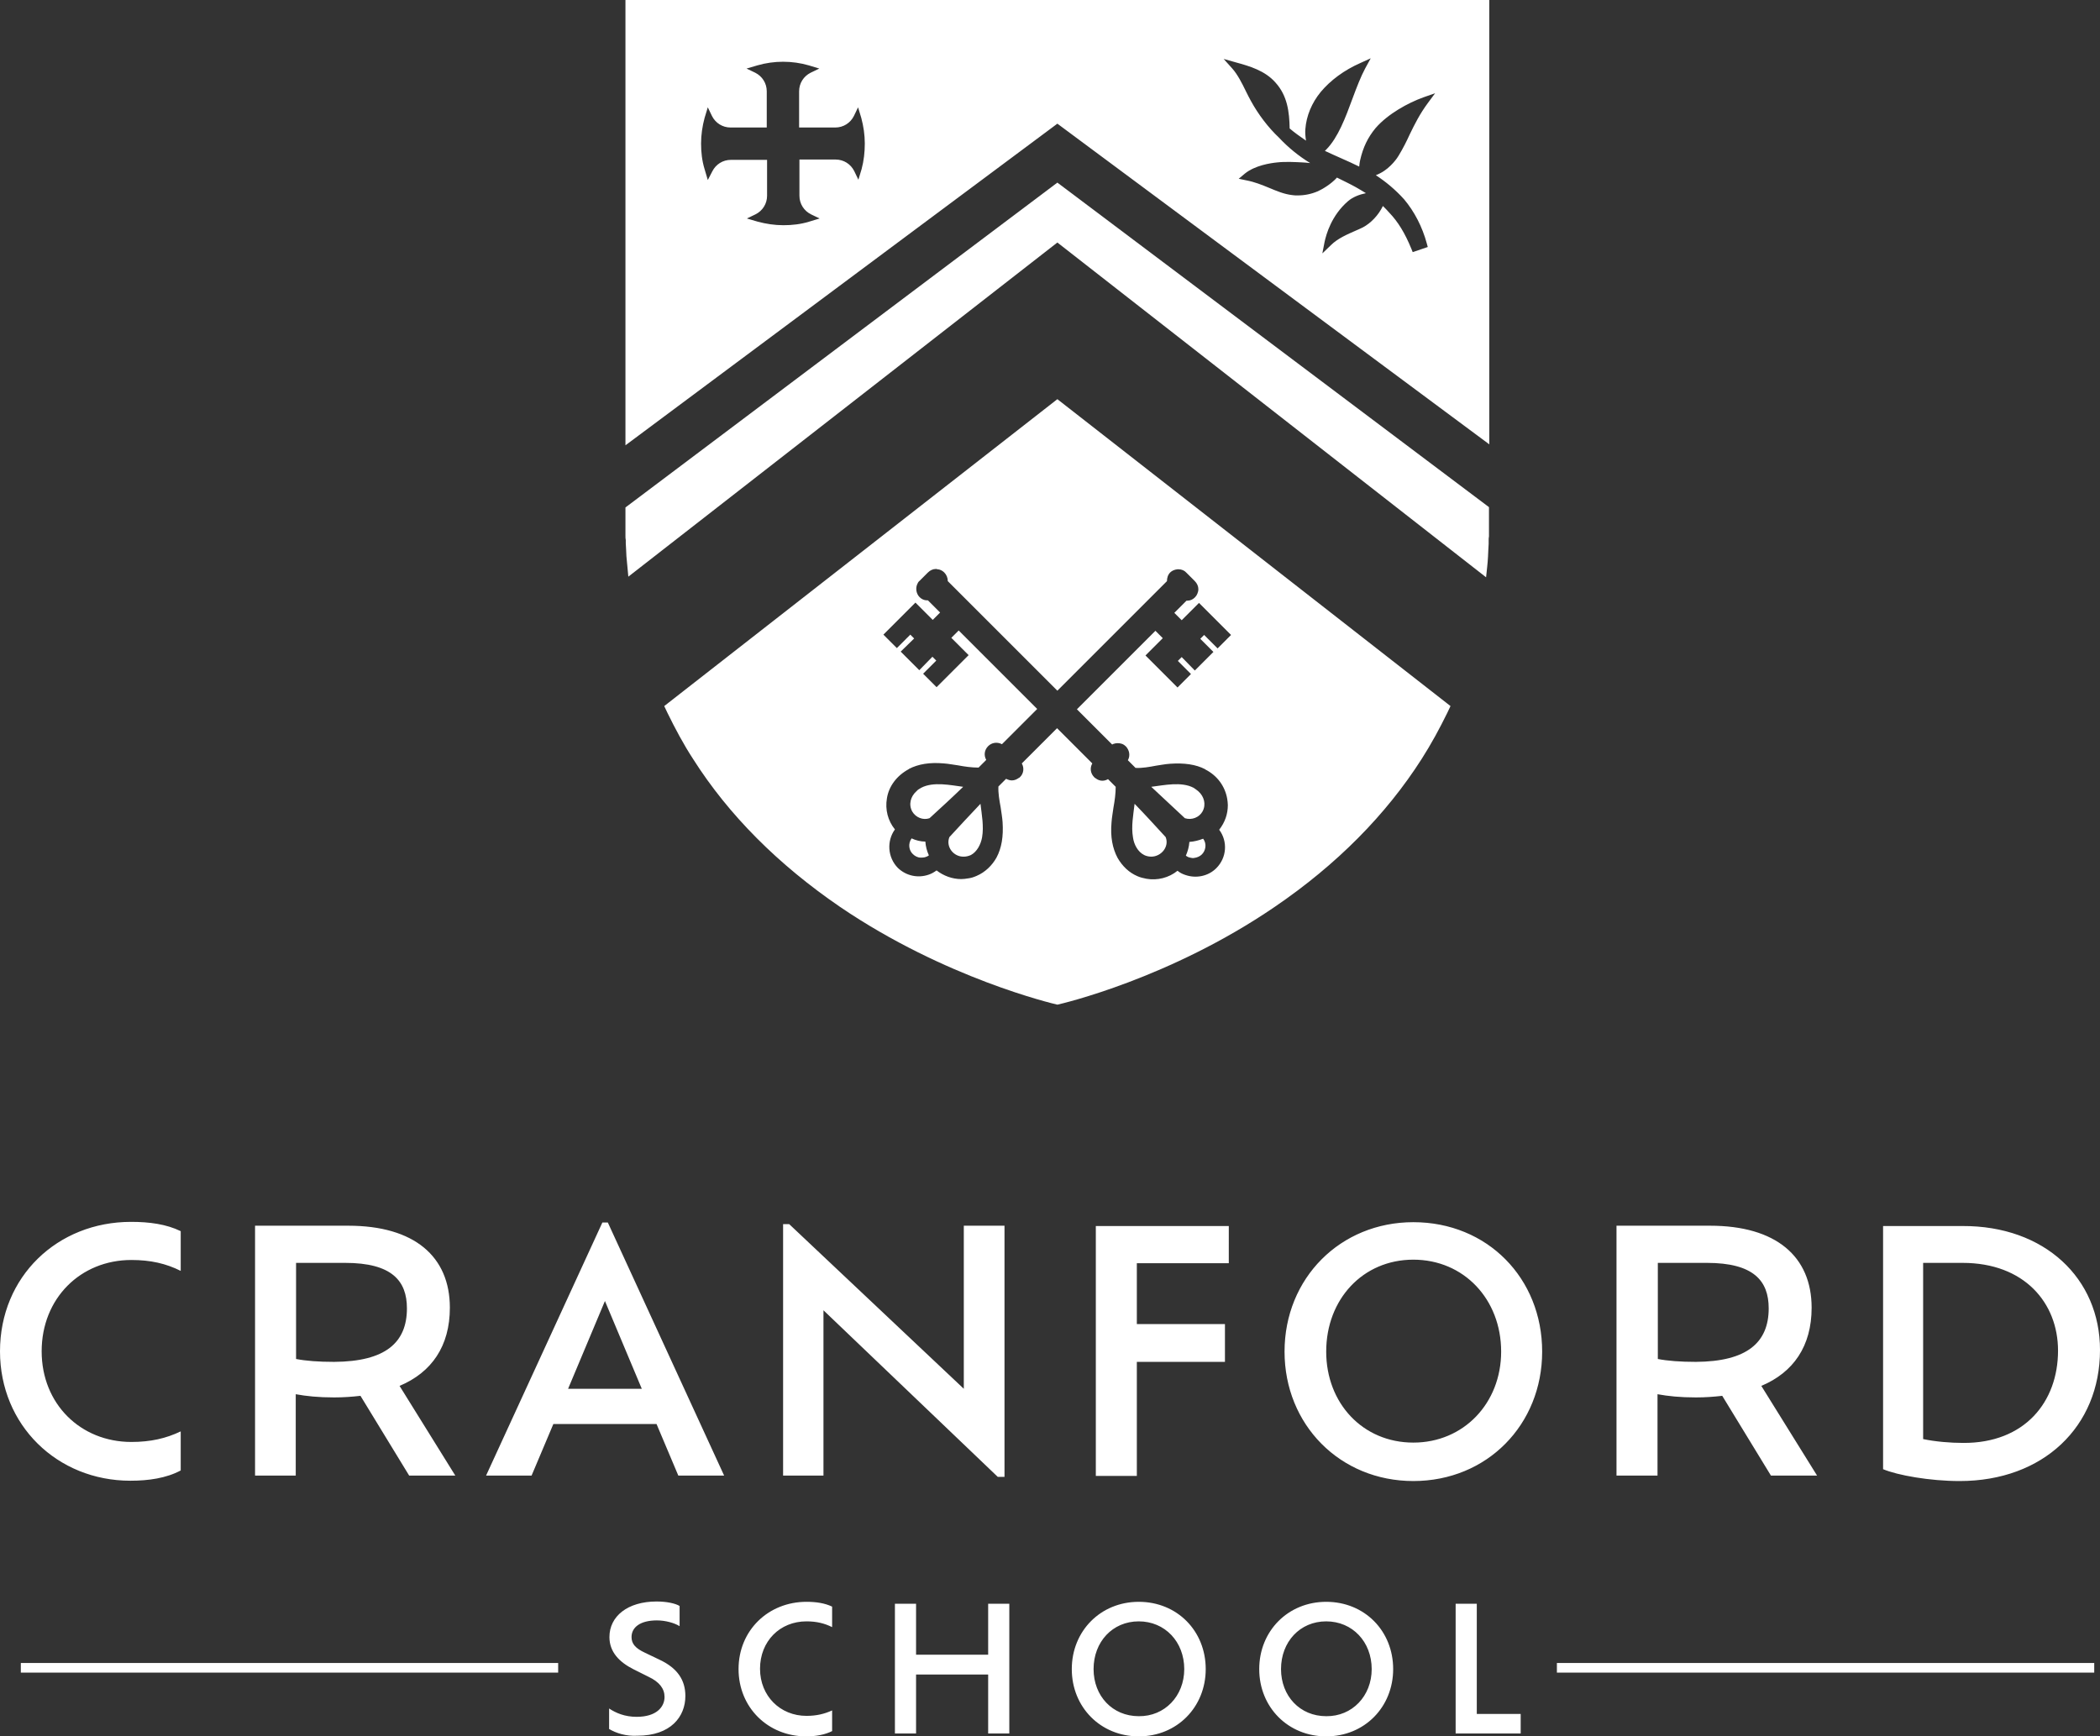 <svg xmlns="http://www.w3.org/2000/svg" xml:space="preserve" id="Layer_1" width="655.4" height="542" x="0" y="0" version="1.1" viewBox="0 0 655.4 542"><rect x="0" y="0" width="655.4" height="542" fill="#333333" stroke="none"/><style id="style2" type="text/css">.st0{fill:#fff}</style><g id="g840" transform="translate(-17.3 -19.7)"><path id="path4" d="M503.2 538.8h167.7v3H503.2Zm-479.4 0h167.7v3H23.8Z" class="st0" style="fill:#fff"/><g id="g8"><path id="path6" d="M73.7 478.7c-4.5 2.4-10 3.2-15.7 3.2-22.9 0-40.7-17.4-40.7-40.4 0-23.3 17.9-40.4 40.9-40.4 5.7 0 11 .7 15.5 2.9v12.4c-4.6-2.3-9.4-3.4-15.4-3.4-15.9 0-28 12-28 28.5 0 16.4 12.1 28.3 28 28.3 6 0 10.8-1.1 15.4-3.3zm71.3 1.6-15.2-24.9c-2.6.3-5.3.5-8.2.5-5 0-8.7-.4-12-1v25.4H96.9v-78H126c20.6 0 31.7 9.6 31.7 25.6 0 12-5.7 20.2-15.7 24.4l17.4 28zm-.7-52.2c0-8.6-4.7-14.2-19.3-14.2h-15.3v30c3.1.6 7 .9 11.9.9 16-.1 22.7-6 22.7-16.7zm77.9 36.1H190l-6.8 16.1H169l36.3-79h1.7l36.3 79H229Zm-16.1-38.4-11.5 27.4h23zm124.7-23.5v78.4h-2.1l-54.4-52v51.6h-12.6v-78.5h1.9l54.5 51.4v-50.9zm41.3 11.7v19h27.5v11.8h-27.5v35.6h-12.8v-78h41.5V414Zm46.1 27.6c0-22.9 17.4-40.4 40.2-40.4 23.1 0 40.2 17.5 40.2 40.4 0 22.8-17.2 40.4-40.2 40.4-22.9 0-40.2-17.6-40.2-40.4zm67.6 0c0-16.3-11.6-28.7-27.4-28.7-15.8 0-27.2 12.4-27.2 28.7 0 16.1 11.4 28.4 27.2 28.4 15.7 0 27.4-12.3 27.4-28.4zm84.2 38.7-15.2-24.9c-2.6.3-5.3.5-8.2.5-5 0-8.7-.4-12-1v25.4h-12.8v-78H551c20.6 0 31.7 9.6 31.7 25.6 0 12-5.7 20.2-15.7 24.4l17.4 28zm-.7-52.2c0-8.6-4.7-14.2-19.3-14.2h-15.3v30c3.1.6 7 .9 11.9.9 15.9-.1 22.7-6 22.7-16.7zm103.4 13c0 23.9-17.7 40.9-43.8 40.9-9.3 0-19.4-1.8-23.9-3.7v-75.9h24.8c25.6-.1 42.9 16.3 42.9 38.7zm-13.1.2c0-14.9-10.5-27.4-29.8-27.4h-12.3v55c3.8.8 8.5 1.2 12.5 1.2 19.2.1 29.6-12.8 29.6-28.8z" class="st0" style="fill:#fff"/></g><g id="g12"><path id="path10" d="M207.4 559.4V553c2.1 1.4 4.9 2.6 8.6 2.6 6.2 0 8.7-3.1 8.7-6.2 0-2.6-1.6-4.7-5-6.3l-4.6-2.3c-4.6-2.3-7.6-5.5-7.6-10.1 0-6.5 5.7-11.1 14.7-11.1 3.2 0 5.9.6 7.2 1.4v6.3c-1.6-1-4.4-1.8-7.1-1.8-5.1 0-7.9 2.1-7.9 5.2 0 2.1 1.2 3.5 4.2 4.9l4.6 2.2c5.5 2.6 8 6.3 8 11.3 0 6.4-4.5 12.4-15 12.4-3.5.2-6.6-.8-8.8-2.1zm69.7.6c-2.3 1.2-5.2 1.7-8.2 1.7-11.9 0-21.1-9-21.1-21 0-12.1 9.3-21 21.2-21 3 0 5.7.4 8 1.5v6.4c-2.4-1.2-4.9-1.8-8-1.8-8.3 0-14.5 6.2-14.5 14.8 0 8.5 6.3 14.7 14.5 14.7 3.1 0 5.6-.6 8-1.7v6.4zm55.2-39.7v40.5h-6.6v-18.4h-22.5v18.4h-6.6v-40.5h6.6v15.9h22.5v-15.9zm19.5 20.4c0-11.9 9-21 20.9-21 12 0 20.9 9.1 20.9 21 0 11.8-8.9 21-20.9 21-11.9 0-20.9-9.1-20.9-21zm35.1 0c0-8.5-6-14.9-14.2-14.9s-14.1 6.4-14.1 14.9c0 8.4 5.9 14.7 14.1 14.7 8.1.1 14.2-6.3 14.2-14.7zm23.4 0c0-11.9 9-21 20.9-21 12 0 20.9 9.1 20.9 21 0 11.8-8.9 21-20.9 21-11.9 0-20.9-9.1-20.9-21zm35.1 0c0-8.5-6-14.9-14.2-14.9s-14.1 6.4-14.1 14.9c0 8.4 5.9 14.7 14.1 14.7 8.1.1 14.2-6.3 14.2-14.7zm46.5 14v6.1h-20.3v-40.5h6.6v34.4z" class="st0" style="fill:#fff"/></g><path id="path14" d="m347.3 144.3-122.7 95.8c0 .1.1.1.1.2.3.6.6 1.3.9 1.9 2.4 4.9 5 9.8 8 14.4 11.1 17.5 26.6 33 45.9 46.2 32.8 22.3 66.5 30.2 67.8 30.5 1.4-.3 35-8.1 67.8-30.5 19.4-13.2 34.8-28.8 45.9-46.2 3-4.7 5.6-9.5 8-14.4.3-.6.6-1.3.9-1.9 0-.1.1-.1.1-.2zm48.7 78.9-5.8 5.8-4.1-4.2-1.2 1.2 4.1 4.1-4.2 4.2-7.2-7.2-2.8-2.8 5.4-5.4-2.3-2.3-24.5 24.5 11 11c.1-.1.3-.1.4-.2.9-.3 1.8-.3 2.7 0 .5.2.9.5 1.2.8 1.1 1.2 1.4 2.9.6 4.3l2.4 2.4c2.1.1 4.3-.3 6.4-.7 1.4-.2 2.9-.5 4.4-.6 4.4-.3 8 .2 10.9 1.7l.1.1c3.7 1.9 6.1 5.2 6.8 9.1.1.7.2 1.4.2 2 0 2.8-.9 5.4-2.7 7.7 2.7 3.6 2.4 8.7-.9 12-2.5 2.5-6.3 3.3-9.7 2.1-.9-.3-1.7-.7-2.4-1.3-2.7 2.2-6.3 3.1-9.7 2.5-1-.2-1.9-.4-2.8-.8-2.6-1.1-4.7-3.1-6.2-5.7-1.6-3-2.3-6.6-1.9-11.1.1-1.5.4-3.1.6-4.6.4-2.2.7-4.4.7-6.5l-2.4-2.4c-.5.3-1.1.5-1.8.5s-1.5-.3-2.1-.8c-.1 0-.2-.1-.4-.3-1.2-1.2-1.4-2.9-.6-4.3l-11-11-11 11c.8 1.4.6 3.2-.6 4.3-.1.1-.2.2-.3.2-.7.5-1.4.8-2.2.8-.6 0-1.2-.2-1.8-.5l-2.4 2.4c-.1 2.1.3 4.3.7 6.5.2 1.5.5 3.1.6 4.6.3 4.5-.3 8.1-1.9 11.1-1.4 2.5-3.6 4.6-6.2 5.7-.9.4-1.8.7-2.8.8-.6.1-1.3.2-2 .2-2.8 0-5.5-1-7.7-2.7-.7.5-1.5 1-2.4 1.3-3.4 1.2-7.1.4-9.7-2.1-3.2-3.3-3.5-8.4-.9-12-2.2-2.7-3.1-6.2-2.5-9.7.6-3.8 3.1-7.1 6.8-9.1l.1-.1c2.9-1.5 6.5-2.1 10.9-1.7 1.4.1 2.9.4 4.4.6 2.1.4 4.3.7 6.4.7l2.4-2.4c-.8-1.4-.6-3.1.6-4.3 1.1-1.1 2.8-1.4 4.3-.6l11-11-24.5-24.5-2.3 2.3 5.4 5.4-10 10-4.2-4.2 4.1-4.1-1.2-1.2-4.1 4.2-5.8-5.8 4.2-4.1-1.2-1.2-4.2 4.2-4.2-4.2 10-10 5.4 5.4 2.3-2.3-3.8-3.8h-.3c-.9 0-1.7-.4-2.3-1-1-1-1.3-2.6-.8-3.9.2-.5.4-.9.8-1.2l2.6-2.6c.7-.7 1.6-1.1 2.5-1.1.2 0 .3 0 .4.1.8 0 1.6.4 2.2 1 .7.7 1.1 1.7 1.1 2.7l34.2 34.2 34.2-34.2c0-1 .3-2 1-2.7.6-.6 1.4-.9 2.3-1h.3c1 0 1.9.4 2.5 1.1l2.6 2.6c.7.7 1.1 1.6 1.1 2.5 0 .5-.1.9-.3 1.4-.2.5-.4.8-.8 1.2-.6.6-1.4 1-2.3 1h-.3l-3.8 3.8 2.3 2.3 5.4-5.4 5.8 5.8 4.2 4.2-4.2 4.2-4.2-4.2-1.2 1.2zm-7.5 59.3c-.1 1.5-.5 2.9-1.1 4.3.4.3.8.5 1.3.6.4.1.9.2 1.3.1.9-.1 1.8-.5 2.4-1.1 1.2-1.2 1.6-3.3.4-4.9-1.3.5-2.8.9-4.3 1zm4.1-9.5c1.2-2.2.5-4.7-1.3-6.3-.5-.4-1-.8-1.5-1.1-3.8-2-9.2-.8-13.2-.3 3.5 3.3 7 6.5 10.5 9.8 2.2.7 4.5-.3 5.5-2.1zm-18.2 13.6c.6.3 1.4.5 2.2.5 3.1 0 5.7-3.1 4.5-6.1-3.2-3.5-6.4-7-9.7-10.4-.4 3.5-1.1 7-.5 10.5.3 2.2 1.5 4.5 3.5 5.5zm-60.8-5.6c-1.2 3 1.3 6.2 4.5 6.1.8 0 1.5-.2 2.2-.5 1.9-1 3.1-3.3 3.5-5.5.6-3.5-.1-7.1-.5-10.5-3.3 3.5-6.5 6.9-9.7 10.4zm-8.8-15.4c-.5.3-1.1.6-1.5 1.1-1.8 1.6-2.5 4.1-1.3 6.3 1.1 1.9 3.4 2.8 5.4 2.1 3.5-3.2 7.1-6.5 10.5-9.8-3.9-.5-9.3-1.7-13.1.3zm-3 15.8c-1.2 1.7-.8 3.8.4 4.9.6.6 1.5 1.1 2.4 1.1.4 0 .9 0 1.3-.1s.9-.3 1.3-.6c-.6-1.3-1-2.8-1.1-4.3-1.5 0-3-.4-4.3-1z" class="st0" style="fill:#fff"/><path id="path16" d="M347.3 76.7 212.5 178.1v8.8c0 .5 0 1 .1 1.4v1c0 .6.1 1.2.1 1.8 0 .7.1 1.4.1 2.2.2 2.1.4 4.3.6 6.4L347.3 95.4l133.8 104.5c.2-2.1.5-4.3.6-6.4 0-.7.1-1.4.1-2.2 0-.6.1-1.2.1-1.8v-1c0-.5 0-1 .1-1.4V178Z" class="st0" style="fill:#fff"/><path id="path18" d="M212.5 19.7v139L347.3 58.3l134.8 100.1V19.7Zm73.7 52.8-1 3.3-1.3-2.7c-1.1-2.2-3.3-3.6-5.8-3.6h-11.3v11.3c0 2.5 1.4 4.7 3.6 5.8l2.7 1.3-3.3 1c-2.6.8-5.3 1.1-8 1.1s-5.4-.4-8-1.1l-3.4-1 2.7-1.3c2.2-1.1 3.6-3.3 3.6-5.8V69.6h-11.3c-2.5 0-4.7 1.4-5.8 3.6l-1.4 2.7-1-3.4c-.8-2.6-1.1-5.3-1.1-8s.4-5.4 1.1-8l1-3.3 1.3 2.7c1.1 2.2 3.3 3.6 5.8 3.6h11.3V48.2c0-2.5-1.4-4.7-3.6-5.8l-2.7-1.3 3.4-1c5.2-1.5 10.8-1.5 16 0l3.3 1-2.7 1.3c-2.2 1.1-3.6 3.3-3.6 5.8v11.3H278c2.5 0 4.7-1.4 5.8-3.6l1.3-2.7 1 3.3c.7 2.6 1.1 5.3 1.1 8s-.3 5.4-1 8zm169.3 9.4c3.2 3.8 5.7 8.6 7.1 13.8l.3 1.1-4.7 1.6-.4-1c-2-4.9-4.2-8.5-6.9-11.3-.6-.7-1.3-1.4-2-2.1-1.4 2.9-3.8 5.4-6.3 6.7-.7.3-1.4.7-2.2 1-2.5 1.1-5.6 2.4-7.7 4.5l-2.7 2.6.7-3.6c.5-2.3 2.1-8.2 7.3-12.7 1.5-1.3 3.6-2.1 5.6-2.5-1-.6-2.1-1.3-3.2-1.9-1.8-1-3.7-1.9-5.7-2.9 0 0-.1 0-.1-.1-2 2.2-4.7 3.7-6 4.3-2.1.9-4.2 1.3-6.3 1.3-.6 0-1.2 0-1.7-.1-2.6-.3-4.9-1.3-7.3-2.3-2.2-.9-4.4-1.8-7-2.3l-2.4-.5 1.9-1.6c3.2-2.6 8.1-3.3 10.1-3.5 2.7-.3 5.8-.1 7.9 0 .5 0 1.3.1 2.4.2-3.6-2.2-6.9-4.9-9.7-7.9-3.4-3.2-6.5-7.3-8.8-11.5-.5-.9-1-1.9-1.5-2.9-1.3-2.7-2.7-5.4-4.3-7.2l-2.7-3 3.9 1.1c4 1.1 9 2.5 12.3 6.3 3.7 4.1 4.3 9.1 4.4 14.3 1.6 1.4 3.4 2.6 5.1 3.8-.2-1.3-.3-2.7-.2-3.6.3-4.1 2-8.2 4.8-11.6 3-3.6 7.3-6.8 12.3-9l3.3-1.5-1.7 3.1c-1.4 2.6-2.7 6-4 9.5-2.2 6-4.5 12.1-8.1 15.8l-.5.5c1.7.8 3.5 1.6 5.3 2.4 1.8.8 3.6 1.6 5.4 2.5.1-.9.2-1.7.3-2 .9-4 2.4-7.1 4.8-10 3.9-4.5 10.2-7.9 14.9-9.6l3.7-1.3-2.3 3.1c-2.5 3.4-4.1 6.6-5.6 9.7-1 2.2-2.1 4.4-3.5 6.7-.2.4-2.4 3.8-5.8 5.5-.4.2-.9.4-1.3.6 3.1 2 6.2 4.6 8.8 7.5z" class="st0" style="fill:#fff"/></g></svg>